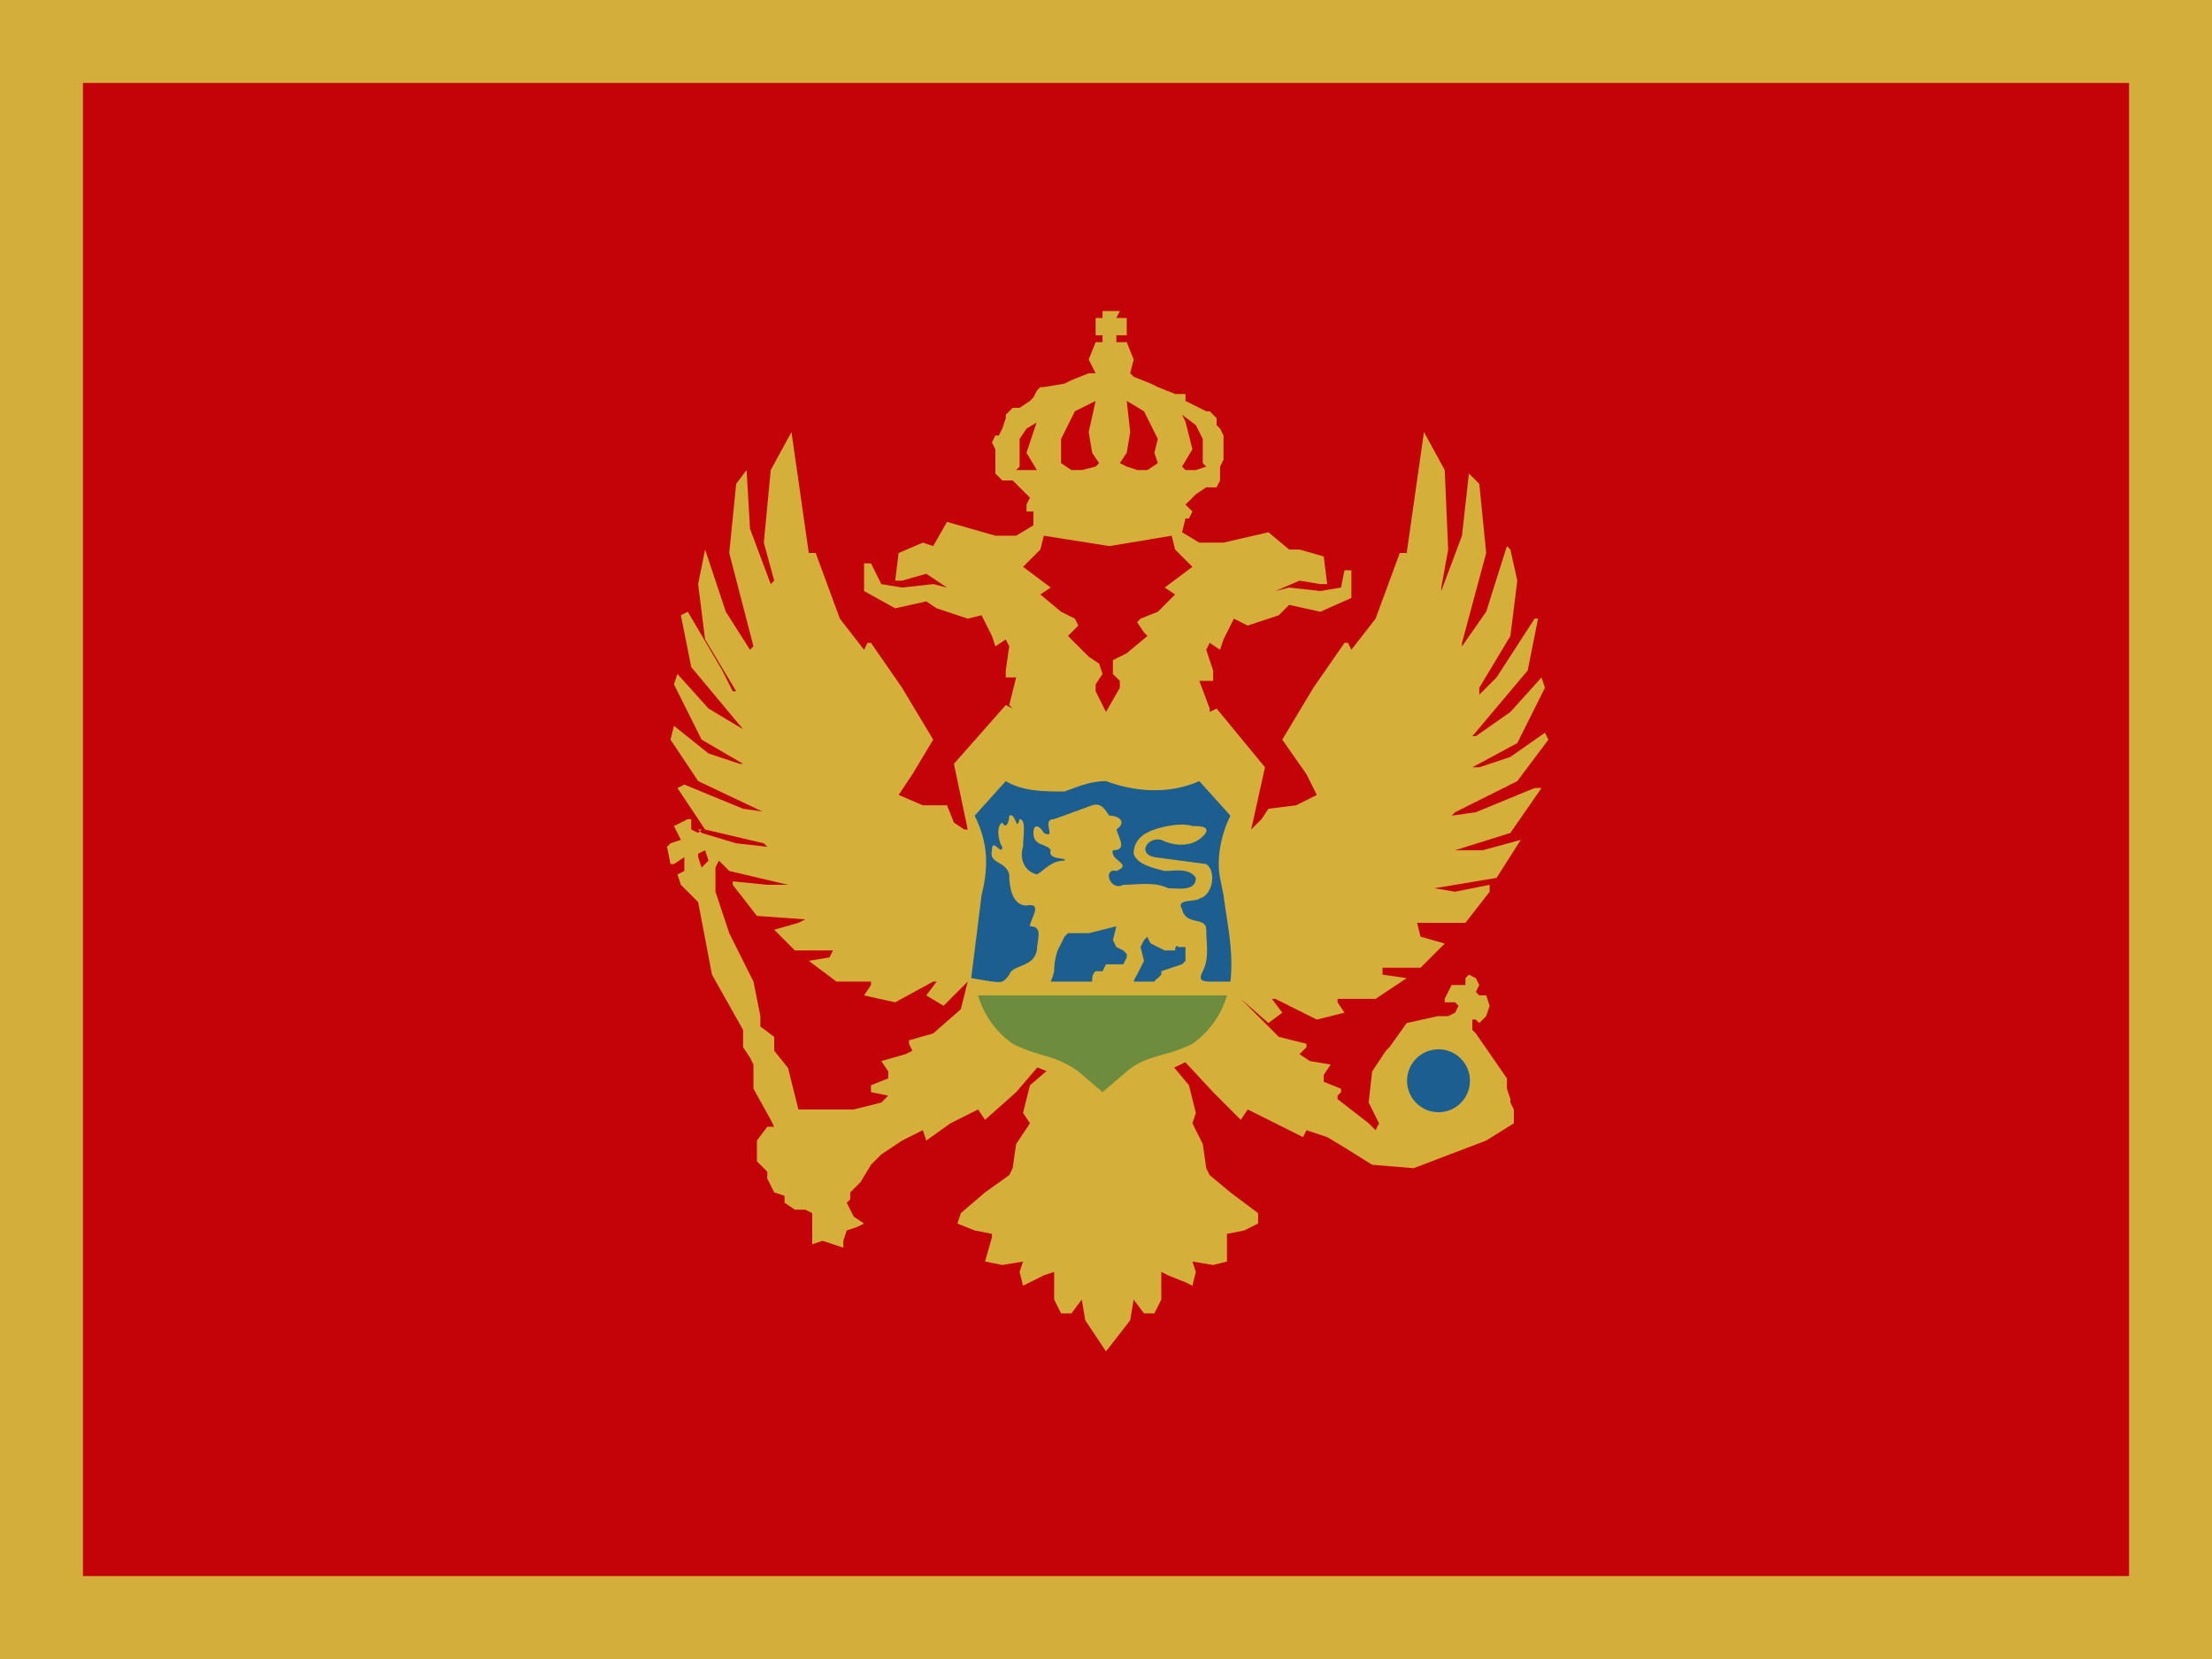 <svg xmlns="http://www.w3.org/2000/svg" viewBox="0 0 640 480"><path fill="#d3ae3b" d="M0 0h640v480H0z"/><path fill="#c40308" d="M24 24h592v432H24z"/><g transform="translate(-275 36)"><path class="st0" d="M696 199l18-9 9-12-1-2-10 7-9 3h-2l13-7 8-16-1-3-9 10-10 7h-1l16-19 3-15h-1l-11 17-5 5v-2l9-15 2-16-2-9-1-1-6 19-7 10v-1l7-26-2-20-3-3-2 18-6 16v-1l2-11-1-23-6-11-5 35h-2l-7 19-7 9-1-2h-1l-9 13-9 15 7 10 3 6-6 3-8 1-2 3-3 3 4-18-14-17-2 1v-1l-3-8h4v-3l-2-6 1-2 3 2 1-3 3-6 4 2 9-3 3-3 9 2 9-4v-8h-2l-1 5-6 1-9-1-4 1 7-3 6 1h2l-1-8-7-2h-3l-6-5-13 3h-7l-5-3 1-4h1l1-2-2-2 3-3 3-2h3l1-2v-4l1-2v-7l-1-2-1-1v-2l-2-2h-1l-4-2-2-1v-2h-3l-5-2-2-1-5-2-1-1 1-4-2-5h-3v-2h3v-5h-3l1-2h-5v2h-2v5h2v2h-2l-2 5 2 4h-2l-5 2-2 1-6 1h-1l-1 1-1 2-1 1-3 2h-2l-2 2v1l-1 3-1 2h-1l-1 2 1 2v7l2 2h3l2 2 3 3-1 2v2h2v4l-5 3h-6l-14-4-4 7-3-1-7 3-1 8h2l7-2 6 4-4-1-9 1-6-1-3-6h-2v8l9 5 9-2 3 2 9 3 4-1 3 6 1 3 3-2 1 2-1 7v2h3l-2 8 1 1-2-1-15 17 4 19h-1l-3-2-2-5h-7l-7-3 4-6 6-10-9-15-9-13h-1l-1 2-7-9-7-19h-2l-5-35-6 11-2 21 3 11-1 1-6-16-1-17-3 4-2 20 7 27-1 1-7-11-6-18-2 10 2 16 9 15h-1l-3-6-10-17-2 1 3 15 15 18-10-6-9-10-1 3 8 16 12 7h-1l-9-3-10-8-1 4 8 12 19 9h1l-7-1-17-7-2 1 8 12 17 4 1 1-9-1-10-3-1-1h1l-1 1-2-1v-3h-1l-4 2 1 2 1 2-3 1-1 1 1 5h1l3-2v4l-2 1 1 3 5 5 4 21 9 16v5l2 3 1 2v7l5 9 1 2h-2l-3 4v6l3 3v2l2 4 3 1v2l3 2h3l2 1v9l3-1 3 1 3 1v-2l1-3 3-1 2-1-3-2-1-2-1-2 1-1v-2l1-1 2-2 3-5 3-3 6-4 6-3 1 3 7-5 8-4 2 3 9-8 12-14h1v1l-2 5-7 6-2 8 2 3-4 6-1 7-1 2-7 5-7 6-1 3 5 2 5 1v1l-2 7 5 1 6-1-1 3 1 4 2-1 4-2 3-1v8l2 4h3l3-4 1 6 6 9 7-9 1-6 3 4h3l2-4v-8l2 1 5 2 2 1 1-4-1-3 6 1 4-1v-8l5-1 4-2v-3l-8-6-6-5-1-2-1-7-3-6 1-3-2-8-5-6-2-5v-1h1l13 14 8 8 2-3 8 4 8 4 1-2 6 2 5 3 8 5 12 1 21-8 8-5v-4l-1-2v-1l-1-3v-3l-9-13-1-1v-3h1l1 1 2-2 1-3-1-3h-2l-1-1 1-2-1-2-2-1-1 1v2h-4l-2 4v1h3l1 1-1 2-2 1h-3l-9 2-5 7-1 1-2 3-2 3-1 9 3 6-1 2-2-2-9-7v-1l1-1v-1l-5-2v-2l2-3-6-1-3-2 2-2v-1l-8-2-11-11 8 7 4-3-3-4h1l12 6 8-2-2-3v-1h11l9-6-7-1v-2h11l7-7-7-2-1-4h14l7-9v-2l-10 2-6-1 18-3 7-11-11 3h-9 1l16-5 9-13h-2l-17 7-7 1 1-1m-216 14l-2 2-1-3v-1l2-1 1 3m73 43l-8 7-7 2v1l1 2-2 1-7 2 2 3v2l-5 2v2l5 1-2 2-8 2h-16l-1-4-2-8-4-5v-4l-4-3v-3l-2-10-7-14-4-12v-7l1-2 3 3 17 4h-6l-10-1v1l7 9 14 1-2 1-7 2 6 6h11l-1 2-6 1 8 6h10v1l-2 3 9 2 11-6h1l-3 4 5 3 7-7-2 8m65-170l-1-2 4 3 2 4v7l1 1-3 1h-3l-1-1 3-5-2-8m-17 9l1-6-1-9 5 3 4 8-1 4 1 3-3 2h-3l-3-1-2-1 2-3m-15-12l6-3-2 9 1 6 2 3-1 1-4 1h-3l-3-2v-7l4-8m-11 17h-6l1-1v-8l2-3 5-3-2 1-3 9 3 5m41 31l-4 3 3 2-5 5-5 2-1 1 2 3 1 1-6 5-4 2v4l2 2v2l-4 7-3-6v-2l2-3-1-3-3-2-6-6 3-3-1-2-4-2-6-5 3-2-4-3-4-3 5-5 1-4 19 3 18-3 1 4 5 5-4 3" fill="#d4af3a"/><path fill="#d4af3a" d="M630 221c-1-10 4-17 4-17l-10-13c-8 5-19 4-29-1-9 5-21 6-28 1l-11 13s6 7 4 17c-2 9-5 23-4 29 1 7 5 13 9 17a55 55 0 0016 8 45 45 0 0114 9l4-2 10-7a56 56 0 0016-8c4-4 9-10 9-17 1-6-2-20-4-29z"/><path d="M628 218c-1-5 0-12 3-18l-9-10c-9 4-19 3-27 0-5 0-9 2-12 3-6 0-12 0-17-3l-9 10c4 8 4 15 2 23l-3 24 6 1c2 0 3 1 5-2 1-3 7-2 8-7 0-3 2-7-2-7 0-2 4-7-1-6-4 0-5-5-5-9-1-4-6-3-5-7 0-4 3 2 3-1-1-1-2-6 0-7 1 2 2 0 2-2 2-1 2 5 3 1 2 0 1 5 1 8-1 3 0 7 4 8 2-1 4-4 8-4 1-1-5 0-4-3-1-2-5-1-5-5 0-3 2-2 3 0 4 2-1-4 3-4l11-4c3-1 4 2 5 3 3 0 5 2 2 4 1 3 3 6-1 6-1 3 6 4 1 6-4-1-2 6 2 4 4 0 9-1 13 1 3 0 8 1 8-3-2-3-6-2-9-2-4-1-8-2-9-5 0-4 3-6 6-7s8-2 11-1c2 0 6 0 3 3s-8 3-12 1c-4-1-7 4-2 5l15 2c3 2 2 9-2 10-1 1-7 0-5 3 1 5 7 2 7 6s1 8-1 12c-1 2-1 3 2 3h6c1-9-1-17-2-25z" fill="#1d5e91"/><path d="M558 252a26 26 0 0010 14c8 4 12 3 19 8l7 6 7-6c6-5 11-4 19-8a26 26 0 0010-14z" fill="#6d8c3e"/><path d="M600 239l-2-1-1-2 1-4-4 1-4 1h-6l-1 1-2 4a19 19 0 00-1 6 15 15 0 01-1 3h12v-1a3 3 0 011-2h2l1-2h5l1-2v-1zm18 0v-1h-2c-1-1-1 1-1 1h-3l-4-2a6 6 0 01-1-2l-1 1-1 2 1 4-2 4a9 9 0 00-1 2h6a3 3 0 011-1l1-1v-1l3-1 3-1 1-1z" fill="#1d5e91"/><circle cx="691.2" cy="276.7" fill="#1d5e91" paint-order="stroke fill markers" r="9.1"/></g></svg>